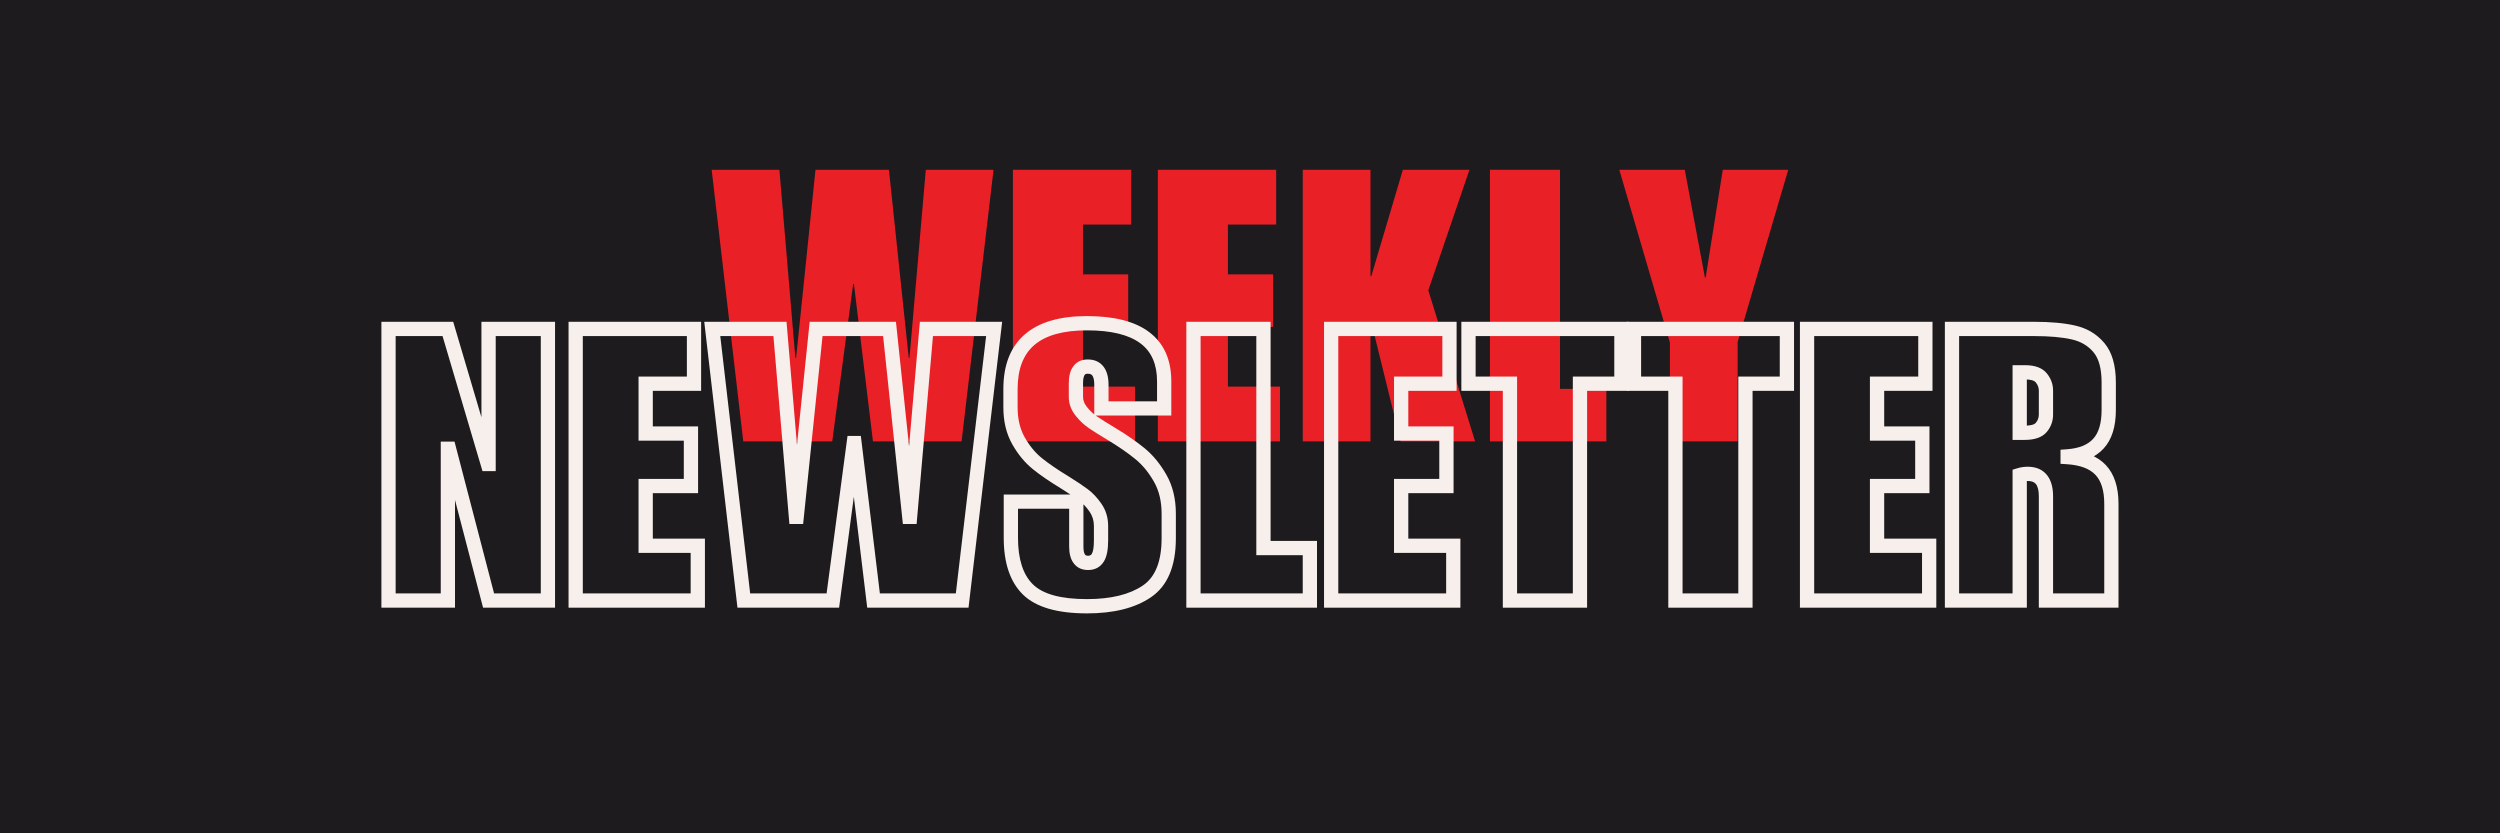 <svg version="1.0" preserveAspectRatio="xMidYMid meet" height="200" viewBox="0 0 450 150" zoomAndPan="magnify" width="600" xmlns:xlink="http://www.w3.org/1999/xlink" xmlns="http://www.w3.org/2000/svg"><defs><g></g></defs><rect fill-opacity="1" height="180" y="-15" fill="#ffffff" width="540" x="-45"></rect><rect fill-opacity="1" height="180" y="-15" fill="#1d1b1e" width="540" x="-45"></rect><g fill-opacity="1" fill="#ea2027"><g transform="translate(128.1, 79.45)"><g><path d="M 15.062 -15.062 L 15.203 -15.062 L 18.688 -48.891 L 31.906 -48.891 L 35.469 -15.062 L 35.609 -15.062 L 38.547 -48.891 L 50.734 -48.891 L 44.984 0 L 29.031 0 L 25.609 -28.344 L 25.469 -28.344 L 21.703 0 L 5.688 0 L 0 -48.891 L 12.188 -48.891 Z M 15.062 -15.062"></path></g></g></g><g fill-opacity="1" fill="#ea2027"><g transform="translate(180.824, 79.45)"><g><path d="M 22.797 -39.031 L 14.109 -39.031 L 14.109 -30.062 L 22.25 -30.062 L 22.25 -20.609 L 14.109 -20.609 L 14.109 -9.859 L 23.484 -9.859 L 23.484 0 L 1.5 0 L 1.5 -48.891 L 22.797 -48.891 Z M 22.797 -39.031"></path></g></g></g><g fill-opacity="1" fill="#ea2027"><g transform="translate(206.912, 79.45)"><g><path d="M 22.797 -39.031 L 14.109 -39.031 L 14.109 -30.062 L 22.25 -30.062 L 22.25 -20.609 L 14.109 -20.609 L 14.109 -9.859 L 23.484 -9.859 L 23.484 0 L 1.5 0 L 1.5 -48.891 L 22.797 -48.891 Z M 22.797 -39.031"></path></g></g></g><g fill-opacity="1" fill="#ea2027"><g transform="translate(233, 79.45)"><g><path d="M 13.688 -29.719 L 13.828 -29.719 L 19.516 -48.891 L 31.5 -48.891 L 24.094 -27.188 L 32.516 0 L 19.109 0 L 13.828 -21.5 L 13.688 -21.5 L 13.688 0 L 1.5 0 L 1.5 -48.891 L 13.688 -48.891 Z M 13.688 -29.719"></path></g></g></g><g fill-opacity="1" fill="#ea2027"><g transform="translate(266.689, 79.45)"><g><path d="M 14.109 -9.453 L 22.453 -9.453 L 22.453 0 L 1.5 0 L 1.5 -48.891 L 14.109 -48.891 Z M 14.109 -9.453"></path></g></g></g><g fill-opacity="1" fill="#ea2027"><g transform="translate(291.476, 79.45)"><g><path d="M 15.406 -29.516 L 15.547 -29.516 L 18.625 -48.891 L 30.406 -48.891 L 21.297 -17.875 L 21.297 0 L 9.109 0 L 9.109 -17.797 L 0 -48.891 L 11.781 -48.891 Z M 15.406 -29.516"></path></g></g></g><g fill-opacity="1" fill="#f6efeb"><g transform="translate(68.428, 108.098)"><g><path d="M 19.379 -25.867 L 19.516 -25.867 L 19.516 -24.582 L 18.23 -24.582 L 18.23 -50.176 L 31.48 -50.176 L 31.48 1.285 L 18.523 1.285 L 11.152 -26.996 L 12.395 -27.32 L 12.395 -26.039 L 12.188 -26.039 L 12.188 -27.32 L 13.473 -27.32 L 13.473 1.285 L 0.223 1.285 L 0.223 -50.176 L 13.148 -50.176 L 20.609 -24.945 L 19.379 -24.582 Z M 18.418 -23.297 L 10.957 -48.527 L 12.188 -48.891 L 12.188 -47.605 L 1.508 -47.605 L 1.508 -48.891 L 2.789 -48.891 L 2.789 0 L 1.508 0 L 1.508 -1.285 L 12.188 -1.285 L 12.188 0 L 10.906 0 L 10.906 -28.605 L 13.387 -28.605 L 20.758 -0.324 L 19.516 0 L 19.516 -1.285 L 30.199 -1.285 L 30.199 0 L 28.914 0 L 28.914 -48.891 L 30.199 -48.891 L 30.199 -47.605 L 19.516 -47.605 L 19.516 -48.891 L 20.801 -48.891 L 20.801 -23.297 Z M 18.418 -23.297"></path></g></g></g><g fill-opacity="1" fill="#f6efeb"><g transform="translate(102.116, 108.098)"><g><path d="M 22.801 -37.746 L 14.105 -37.746 L 14.105 -39.031 L 15.391 -39.031 L 15.391 -30.059 L 14.105 -30.059 L 14.105 -31.344 L 23.539 -31.344 L 23.539 -19.328 L 14.105 -19.328 L 14.105 -20.609 L 15.391 -20.609 L 15.391 -9.859 L 14.105 -9.859 L 14.105 -11.145 L 24.77 -11.145 L 24.77 1.285 L 0.223 1.285 L 0.223 -50.176 L 24.086 -50.176 L 24.086 -37.746 Z M 22.801 -40.316 L 22.801 -39.031 L 21.52 -39.031 L 21.52 -48.891 L 22.801 -48.891 L 22.801 -47.605 L 1.508 -47.605 L 1.508 -48.891 L 2.789 -48.891 L 2.789 0 L 1.508 0 L 1.508 -1.285 L 23.488 -1.285 L 23.488 0 L 22.203 0 L 22.203 -9.859 L 23.488 -9.859 L 23.488 -8.578 L 12.82 -8.578 L 12.82 -21.895 L 22.254 -21.895 L 22.254 -20.609 L 20.969 -20.609 L 20.969 -30.059 L 22.254 -30.059 L 22.254 -28.777 L 12.82 -28.777 L 12.82 -40.316 Z M 22.801 -40.316"></path></g></g></g><g fill-opacity="1" fill="#f6efeb"><g transform="translate(128.205, 108.098)"><g><path d="M 15.066 -16.348 L 15.203 -16.348 L 15.203 -15.066 L 13.926 -15.195 L 17.535 -50.176 L 33.066 -50.176 L 36.746 -15.199 L 35.469 -15.066 L 35.469 -16.348 L 35.605 -16.348 L 35.605 -15.066 L 34.328 -15.176 L 37.375 -50.176 L 52.184 -50.176 L 46.129 1.285 L 27.895 1.285 L 24.336 -28.195 L 25.609 -28.348 L 25.609 -27.066 L 25.473 -27.066 L 25.473 -28.348 L 26.746 -28.18 L 22.832 1.285 L 4.539 1.285 L -1.441 -50.176 L 13.367 -50.176 L 16.344 -15.172 L 15.066 -15.066 Z M 13.887 -13.781 L 10.91 -48.781 L 12.188 -48.891 L 12.188 -47.605 L 0 -47.605 L 0 -48.891 L 1.277 -49.039 L 6.957 -0.148 L 5.684 0 L 5.684 -1.285 L 21.707 -1.285 L 21.707 0 L 20.434 -0.168 L 24.348 -29.633 L 26.746 -29.633 L 30.309 -0.152 L 29.035 0 L 29.035 -1.285 L 44.988 -1.285 L 44.988 0 L 43.711 -0.148 L 49.465 -49.043 L 50.738 -48.891 L 50.738 -47.605 L 38.551 -47.605 L 38.551 -48.891 L 39.832 -48.781 L 36.785 -13.781 L 34.312 -13.781 L 30.633 -48.758 L 31.91 -48.891 L 31.91 -47.605 L 18.695 -47.605 L 18.695 -48.891 L 19.973 -48.758 L 16.359 -13.781 Z M 13.887 -13.781"></path></g></g></g><g fill-opacity="1" fill="#f6efeb"><g transform="translate(180.929, 108.098)"><g><path d="M 14.723 -51.203 C 19.641 -51.203 23.375 -50.242 25.922 -48.324 C 28.578 -46.32 29.906 -43.359 29.906 -39.441 L 29.906 -33.297 L 16.039 -33.297 L 16.039 -38.824 C 16.039 -39.637 15.922 -40.199 15.68 -40.52 C 15.527 -40.727 15.254 -40.828 14.859 -40.828 C 14.594 -40.828 14.414 -40.758 14.316 -40.621 C 14.117 -40.34 14.02 -39.832 14.02 -39.098 L 14.02 -36.633 C 14.02 -36.02 14.246 -35.434 14.699 -34.867 C 15.258 -34.168 15.852 -33.602 16.477 -33.172 C 17.184 -32.688 18.328 -31.969 19.902 -31.023 C 21.922 -29.805 23.648 -28.605 25.09 -27.426 C 26.602 -26.184 27.914 -24.59 29.02 -22.648 C 30.16 -20.648 30.727 -18.305 30.727 -15.613 L 30.727 -11.23 C 30.727 -6.164 29.227 -2.617 26.227 -0.582 C 23.387 1.348 19.551 2.312 14.723 2.312 C 9.352 2.312 5.516 1.184 3.211 -1.066 C 0.898 -3.328 -0.258 -6.738 -0.258 -11.297 L -0.258 -19.086 L 14.09 -19.086 L 14.09 -9.723 C 14.09 -9.02 14.184 -8.531 14.379 -8.266 C 14.477 -8.129 14.656 -8.062 14.926 -8.062 C 15.23 -8.062 15.449 -8.172 15.586 -8.387 C 15.844 -8.793 15.973 -9.605 15.973 -10.82 L 15.973 -13.422 C 15.973 -14.387 15.715 -15.238 15.207 -15.977 C 14.625 -16.82 13.992 -17.496 13.305 -18.004 C 12.535 -18.578 11.434 -19.312 10 -20.207 C 8 -21.418 6.324 -22.566 4.98 -23.652 C 3.551 -24.805 2.32 -26.297 1.281 -28.125 C 0.211 -30.012 -0.324 -32.23 -0.324 -34.785 L -0.324 -38.07 C -0.324 -42.414 0.969 -45.699 3.562 -47.93 C 6.098 -50.113 9.816 -51.203 14.723 -51.203 Z M 14.723 -48.633 C 10.453 -48.633 7.289 -47.75 5.238 -45.984 C 3.242 -44.266 2.242 -41.629 2.242 -38.07 L 2.242 -34.785 C 2.242 -32.684 2.668 -30.887 3.512 -29.395 C 4.391 -27.844 5.418 -26.598 6.594 -25.648 C 7.848 -24.637 9.438 -23.547 11.363 -22.383 C 12.852 -21.453 14.012 -20.68 14.836 -20.066 C 15.75 -19.391 16.578 -18.512 17.32 -17.438 C 18.133 -16.258 18.539 -14.922 18.539 -13.422 L 18.539 -10.82 C 18.539 -9.109 18.281 -7.844 17.762 -7.02 C 17.121 -6.004 16.176 -5.496 14.926 -5.496 C 13.781 -5.496 12.902 -5.918 12.293 -6.766 C 11.777 -7.48 11.52 -8.465 11.52 -9.723 L 11.52 -17.805 L 12.805 -17.805 L 12.805 -16.52 L 1.027 -16.52 L 1.027 -17.805 L 2.312 -17.805 L 2.312 -11.297 C 2.312 -7.457 3.211 -4.66 5.008 -2.902 C 6.812 -1.141 10.051 -0.258 14.723 -0.258 C 19.023 -0.258 22.379 -1.074 24.785 -2.707 C 27.035 -4.23 28.16 -7.074 28.16 -11.23 L 28.16 -15.613 C 28.16 -17.852 27.703 -19.773 26.789 -21.379 C 25.84 -23.043 24.73 -24.398 23.461 -25.438 C 22.117 -26.539 20.488 -27.668 18.582 -28.824 C 16.961 -29.793 15.773 -30.539 15.023 -31.059 C 14.188 -31.629 13.41 -32.367 12.691 -33.266 C 11.867 -34.297 11.453 -35.422 11.453 -36.633 L 11.453 -39.098 C 11.453 -40.375 11.707 -41.375 12.219 -42.098 C 12.828 -42.965 13.707 -43.395 14.859 -43.395 C 16.109 -43.395 17.066 -42.949 17.734 -42.062 C 18.316 -41.285 18.609 -40.207 18.609 -38.824 L 18.609 -34.578 L 17.324 -34.578 L 17.324 -35.863 L 28.621 -35.863 L 28.621 -34.578 L 27.34 -34.578 L 27.34 -39.441 C 27.34 -42.508 26.352 -44.785 24.375 -46.273 C 22.285 -47.848 19.07 -48.633 14.723 -48.633 Z M 14.723 -48.633"></path></g></g></g><g fill-opacity="1" fill="#f6efeb"><g transform="translate(213.317, 108.098)"><g><path d="M 14.105 -10.734 L 23.742 -10.734 L 23.742 1.285 L 0.223 1.285 L 0.223 -50.176 L 15.391 -50.176 L 15.391 -9.449 L 14.105 -9.449 Z M 12.82 -8.164 L 12.82 -48.891 L 14.105 -48.891 L 14.105 -47.605 L 1.508 -47.605 L 1.508 -48.891 L 2.789 -48.891 L 2.789 0 L 1.508 0 L 1.508 -1.285 L 22.461 -1.285 L 22.461 0 L 21.176 0 L 21.176 -9.449 L 22.461 -9.449 L 22.461 -8.164 Z M 12.82 -8.164"></path></g></g></g><g fill-opacity="1" fill="#f6efeb"><g transform="translate(238.104, 108.098)"><g><path d="M 22.801 -37.746 L 14.105 -37.746 L 14.105 -39.031 L 15.391 -39.031 L 15.391 -30.059 L 14.105 -30.059 L 14.105 -31.344 L 23.539 -31.344 L 23.539 -19.328 L 14.105 -19.328 L 14.105 -20.609 L 15.391 -20.609 L 15.391 -9.859 L 14.105 -9.859 L 14.105 -11.145 L 24.77 -11.145 L 24.77 1.285 L 0.223 1.285 L 0.223 -50.176 L 24.086 -50.176 L 24.086 -37.746 Z M 22.801 -40.316 L 22.801 -39.031 L 21.52 -39.031 L 21.52 -48.891 L 22.801 -48.891 L 22.801 -47.605 L 1.508 -47.605 L 1.508 -48.891 L 2.789 -48.891 L 2.789 0 L 1.508 0 L 1.508 -1.285 L 23.488 -1.285 L 23.488 0 L 22.203 0 L 22.203 -9.859 L 23.488 -9.859 L 23.488 -8.578 L 12.82 -8.578 L 12.82 -21.895 L 22.254 -21.895 L 22.254 -20.609 L 20.969 -20.609 L 20.969 -30.059 L 22.254 -30.059 L 22.254 -28.777 L 12.82 -28.777 L 12.82 -40.316 Z M 22.801 -40.316"></path></g></g></g><g fill-opacity="1" fill="#f6efeb"><g transform="translate(264.192, 108.098)"><g><path d="M 27.664 -37.746 L 20.199 -37.746 L 20.199 -39.031 L 21.484 -39.031 L 21.484 1.285 L 6.316 1.285 L 6.316 -39.031 L 7.602 -39.031 L 7.602 -37.746 L -1.148 -37.746 L -1.148 -50.176 L 28.949 -50.176 L 28.949 -37.746 Z M 27.664 -40.316 L 27.664 -39.031 L 26.379 -39.031 L 26.379 -48.891 L 27.664 -48.891 L 27.664 -47.605 L 0.137 -47.605 L 0.137 -48.891 L 1.422 -48.891 L 1.422 -39.031 L 0.137 -39.031 L 0.137 -40.316 L 8.883 -40.316 L 8.883 0 L 7.602 0 L 7.602 -1.285 L 20.199 -1.285 L 20.199 0 L 18.918 0 L 18.918 -40.316 Z M 27.664 -40.316"></path></g></g></g><g fill-opacity="1" fill="#f6efeb"><g transform="translate(293.978, 108.098)"><g><path d="M 27.664 -37.746 L 20.199 -37.746 L 20.199 -39.031 L 21.484 -39.031 L 21.484 1.285 L 6.316 1.285 L 6.316 -39.031 L 7.602 -39.031 L 7.602 -37.746 L -1.148 -37.746 L -1.148 -50.176 L 28.949 -50.176 L 28.949 -37.746 Z M 27.664 -40.316 L 27.664 -39.031 L 26.379 -39.031 L 26.379 -48.891 L 27.664 -48.891 L 27.664 -47.605 L 0.137 -47.605 L 0.137 -48.891 L 1.422 -48.891 L 1.422 -39.031 L 0.137 -39.031 L 0.137 -40.316 L 8.883 -40.316 L 8.883 0 L 7.602 0 L 7.602 -1.285 L 20.199 -1.285 L 20.199 0 L 18.918 0 L 18.918 -40.316 Z M 27.664 -40.316"></path></g></g></g><g fill-opacity="1" fill="#f6efeb"><g transform="translate(323.764, 108.098)"><g><path d="M 22.801 -37.746 L 14.105 -37.746 L 14.105 -39.031 L 15.391 -39.031 L 15.391 -30.059 L 14.105 -30.059 L 14.105 -31.344 L 23.539 -31.344 L 23.539 -19.328 L 14.105 -19.328 L 14.105 -20.609 L 15.391 -20.609 L 15.391 -9.859 L 14.105 -9.859 L 14.105 -11.145 L 24.77 -11.145 L 24.77 1.285 L 0.223 1.285 L 0.223 -50.176 L 24.086 -50.176 L 24.086 -37.746 Z M 22.801 -40.316 L 22.801 -39.031 L 21.52 -39.031 L 21.52 -48.891 L 22.801 -48.891 L 22.801 -47.605 L 1.508 -47.605 L 1.508 -48.891 L 2.789 -48.891 L 2.789 0 L 1.508 0 L 1.508 -1.285 L 23.488 -1.285 L 23.488 0 L 22.203 0 L 22.203 -9.859 L 23.488 -9.859 L 23.488 -8.578 L 12.82 -8.578 L 12.82 -21.895 L 22.254 -21.895 L 22.254 -20.609 L 20.969 -20.609 L 20.969 -30.059 L 22.254 -30.059 L 22.254 -28.777 L 12.82 -28.777 L 12.82 -40.316 Z M 22.801 -40.316"></path></g></g></g><g fill-opacity="1" fill="#f6efeb"><g transform="translate(349.852, 108.098)"><g><path d="M 31.004 -39.234 L 31.004 -34.305 C 31.004 -31.281 30.273 -28.973 28.816 -27.379 C 27.355 -25.781 25.223 -24.879 22.418 -24.672 L 22.324 -25.953 L 23.605 -25.953 L 23.605 -25.816 L 22.324 -25.816 L 22.41 -27.098 C 25.441 -26.891 27.711 -25.98 29.219 -24.363 C 30.727 -22.746 31.48 -20.422 31.48 -17.395 L 31.48 1.285 L 17.137 1.285 L 17.137 -18.762 C 17.137 -19.805 16.957 -20.543 16.602 -20.98 C 16.312 -21.34 15.82 -21.52 15.133 -21.52 C 14.758 -21.52 14.398 -21.469 14.062 -21.367 L 13.695 -22.598 L 14.98 -22.598 L 14.98 1.285 L 0.223 1.285 L 0.223 -50.176 L 16.23 -50.176 C 19.25 -50.176 21.742 -49.949 23.707 -49.492 C 25.859 -48.992 27.609 -47.938 28.957 -46.324 C 30.32 -44.695 31.004 -42.332 31.004 -39.234 Z M 28.434 -39.234 C 28.434 -41.711 27.953 -43.523 26.988 -44.68 C 26.008 -45.852 24.723 -46.621 23.129 -46.988 C 21.352 -47.402 19.051 -47.605 16.23 -47.605 L 1.508 -47.605 L 1.508 -48.891 L 2.789 -48.891 L 2.789 0 L 1.508 0 L 1.508 -1.285 L 13.695 -1.285 L 13.695 0 L 12.41 0 L 12.41 -23.551 L 13.324 -23.828 C 13.902 -24 14.504 -24.086 15.133 -24.086 C 16.637 -24.086 17.789 -23.59 18.594 -22.602 C 19.332 -21.691 19.703 -20.414 19.703 -18.762 L 19.703 0 L 18.418 0 L 18.418 -1.285 L 30.199 -1.285 L 30.199 0 L 28.914 0 L 28.914 -17.395 C 28.914 -19.75 28.391 -21.488 27.34 -22.609 C 26.293 -23.734 24.594 -24.375 22.234 -24.535 L 21.039 -24.613 L 21.039 -27.145 L 22.227 -27.234 C 24.355 -27.391 25.918 -28.016 26.922 -29.113 C 27.93 -30.215 28.434 -31.945 28.434 -34.305 Z M 14.586 -31.48 C 15.645 -31.48 16.316 -31.656 16.609 -32.008 C 16.961 -32.434 17.137 -32.926 17.137 -33.484 L 17.137 -37.797 C 17.137 -38.32 16.957 -38.805 16.594 -39.254 C 16.305 -39.621 15.656 -39.801 14.652 -39.801 L 13.695 -39.801 L 13.695 -41.086 L 14.98 -41.086 L 14.98 -30.199 L 13.695 -30.199 L 13.695 -31.48 Z M 14.586 -28.914 L 12.41 -28.914 L 12.41 -42.367 L 14.652 -42.367 C 16.48 -42.367 17.797 -41.867 18.602 -40.859 C 19.336 -39.941 19.703 -38.922 19.703 -37.797 L 19.703 -33.484 C 19.703 -32.309 19.332 -31.27 18.586 -30.371 C 17.781 -29.398 16.449 -28.914 14.586 -28.914 Z M 14.586 -28.914"></path></g></g></g></svg>